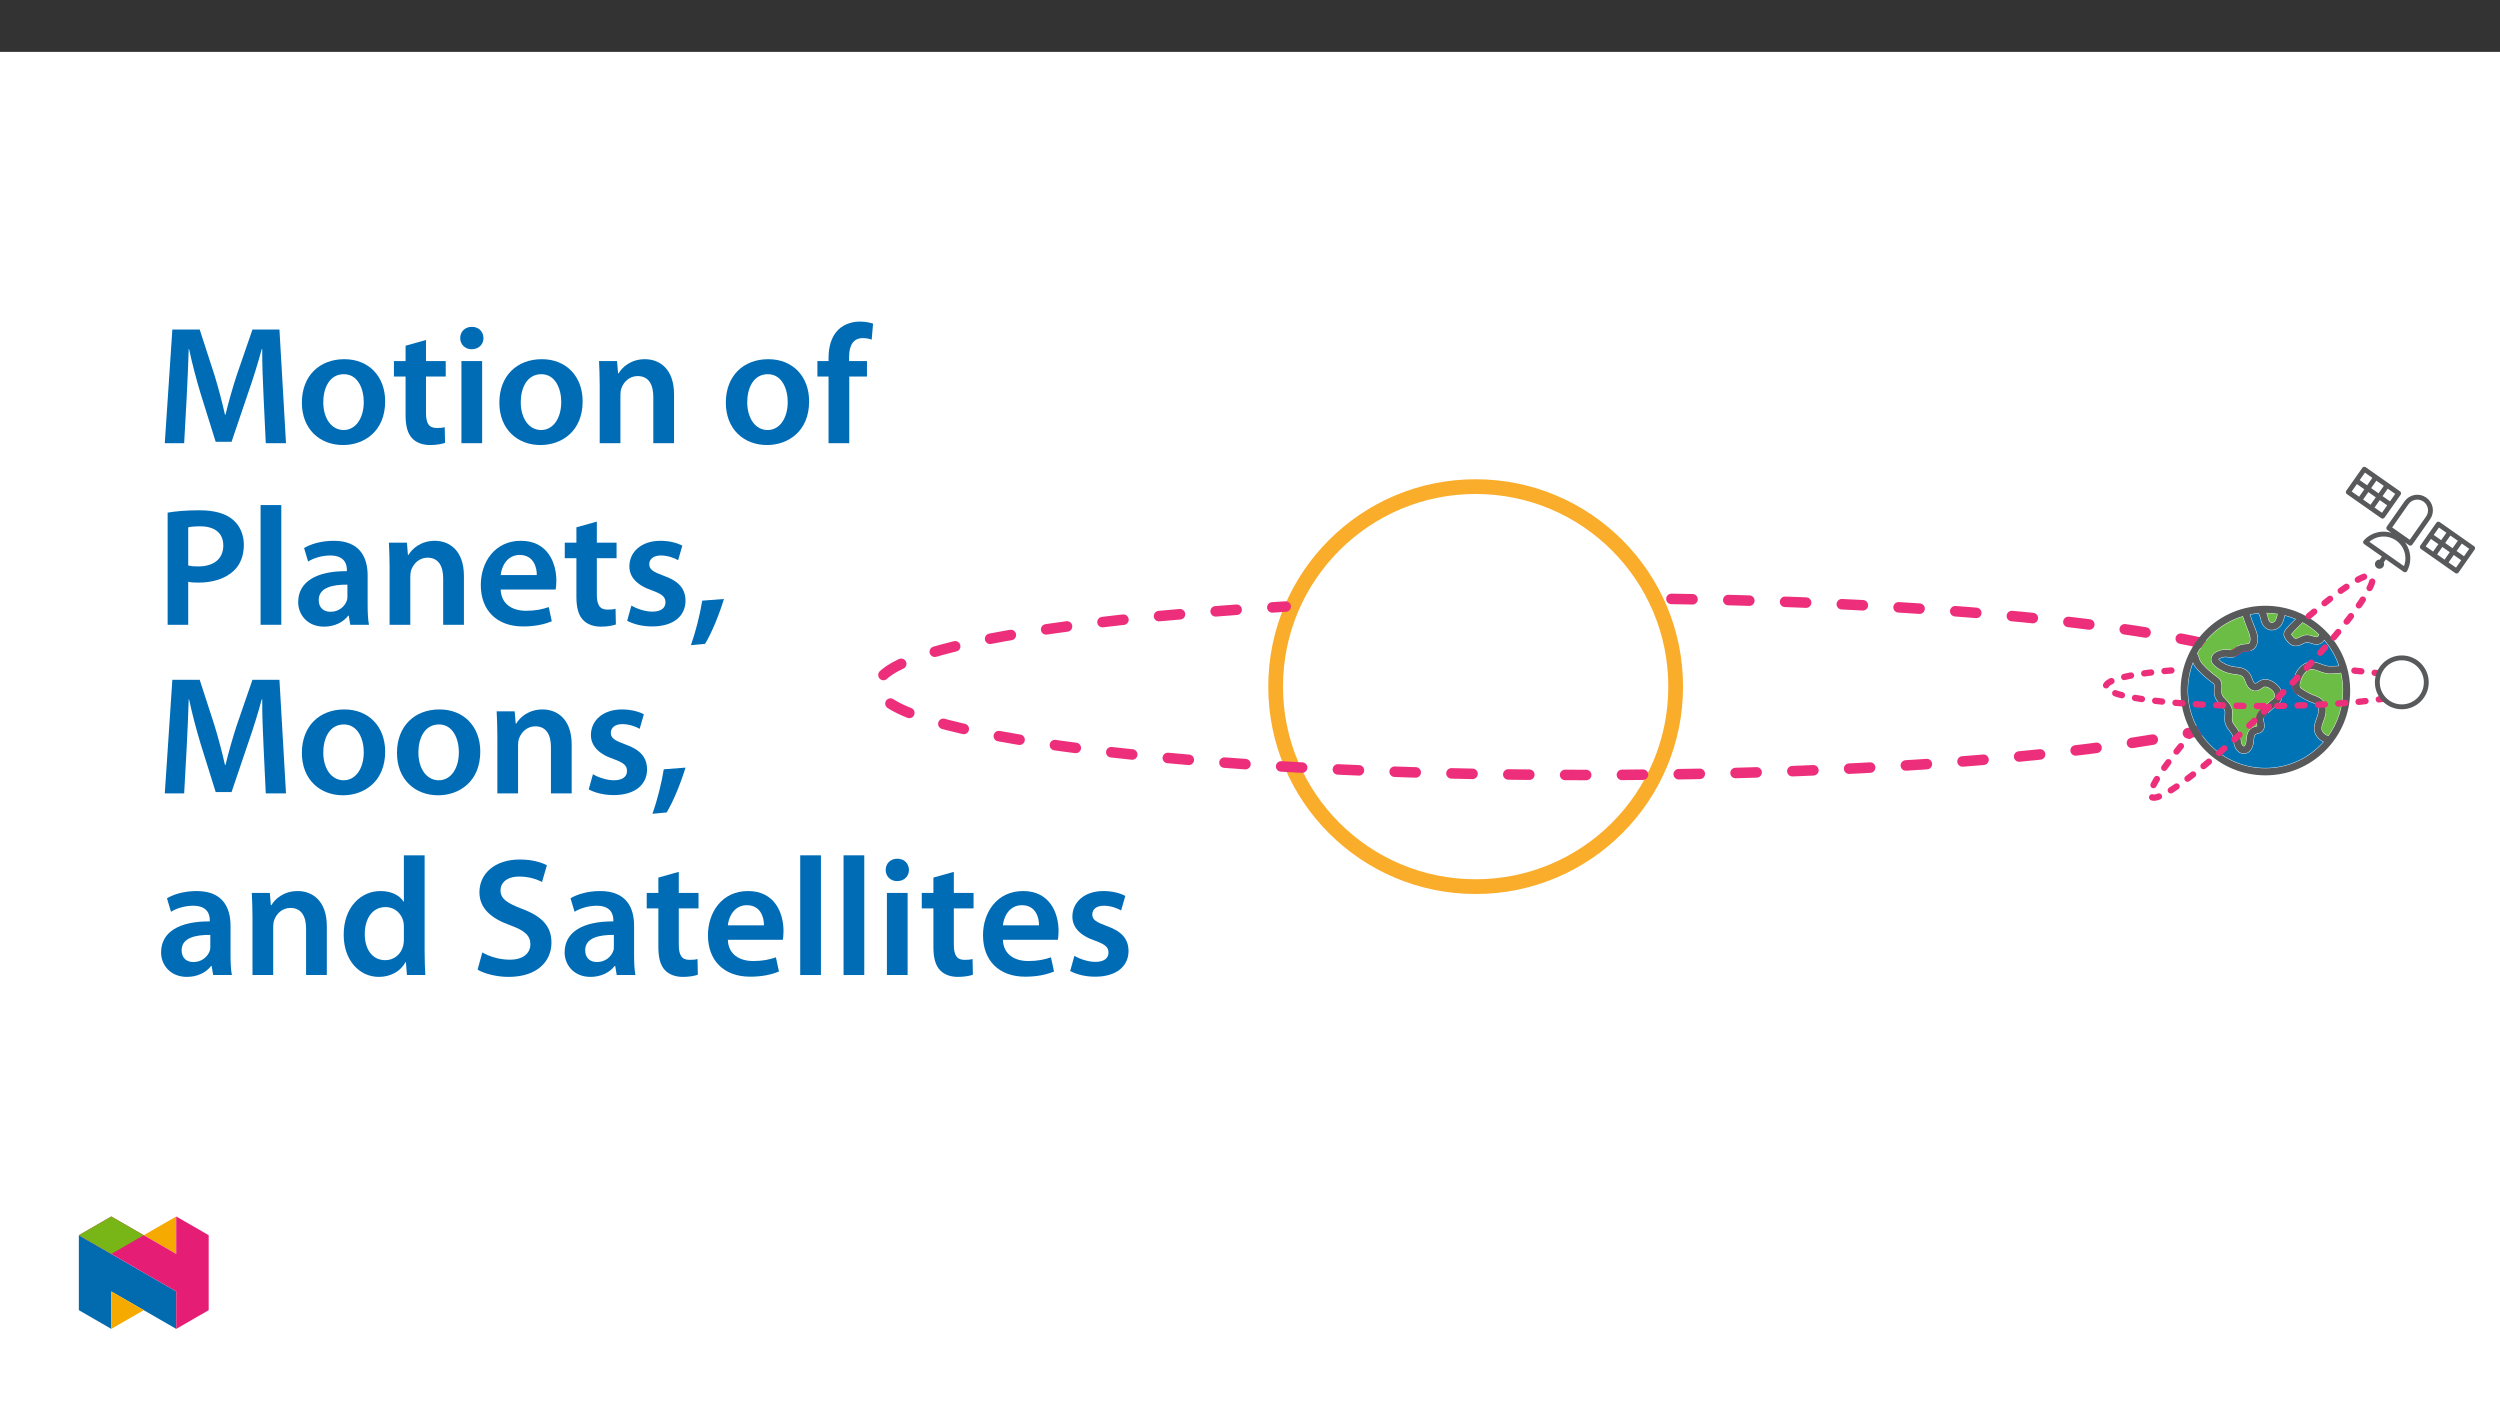 ﻿<?xml version="1.0" encoding="utf-8"?>
<svg xmlns="http://www.w3.org/2000/svg" xmlns:xlink="http://www.w3.org/1999/xlink" viewBox="0 0 960 540" version="1.1">
  <rect x="0" y="0" width="960" height="540" fill="#333333" stroke="none"/>
  <defs>
    <g>
      <symbol overflow="visible" id="glyph0-0">
        <path style="stroke:none;" d="M 0 0 L 32.375 0 L 32.375 -45.328 L 0 -45.328 Z M 16.188 -25.578 L 5.188 -42.094 L 27.188 -42.094 Z M 18.125 -22.656 L 29.141 -39.172 L 29.141 -6.156 Z M 5.188 -3.234 L 16.188 -19.75 L 27.188 -3.234 Z M 3.234 -39.172 L 14.25 -22.656 L 3.234 -6.156 Z M 3.234 -39.172 " />
      </symbol>
      <symbol overflow="visible" id="glyph0-1">
        <path style="stroke:none;" d="M 42.281 0 L 50.047 0 L 47.531 -43.641 L 37.172 -43.641 L 31.141 -26.156 C 29.469 -21.047 27.969 -15.672 26.812 -10.938 L 26.609 -10.938 C 25.516 -15.797 24.156 -20.984 22.594 -26.094 L 16.906 -43.641 L 6.406 -43.641 L 3.5 0 L 10.938 0 L 11.906 -17.547 C 12.234 -23.5 12.5 -30.438 12.688 -36.125 L 12.828 -36.125 C 13.984 -30.688 15.547 -24.734 17.219 -19.172 L 23.047 -0.516 L 29.141 -0.516 L 35.547 -19.422 C 37.484 -24.922 39.297 -30.828 40.734 -36.125 L 40.922 -36.125 C 40.859 -30.234 41.188 -23.438 41.438 -17.812 Z M 42.281 0 " />
      </symbol>
      <symbol overflow="visible" id="glyph0-2">
        <path style="stroke:none;" d="M 18.578 -32.25 C 9.062 -32.25 2.266 -25.906 2.266 -15.547 C 2.266 -5.375 9.188 0.719 18.062 0.719 C 26.094 0.719 34.25 -4.469 34.25 -16.062 C 34.25 -25.641 27.969 -32.25 18.578 -32.25 Z M 18.391 -26.484 C 23.828 -26.484 26.031 -20.781 26.031 -15.859 C 26.031 -9.453 22.859 -5.047 18.328 -5.047 C 13.531 -5.047 10.484 -9.641 10.484 -15.734 C 10.484 -20.984 12.75 -26.484 18.391 -26.484 Z M 18.391 -26.484 " />
      </symbol>
      <symbol overflow="visible" id="glyph0-3">
        <path style="stroke:none;" d="M 5.562 -37.422 L 5.562 -31.531 L 1.094 -31.531 L 1.094 -25.578 L 5.562 -25.578 L 5.562 -10.75 C 5.562 -6.609 6.344 -3.688 8.094 -1.875 C 9.578 -0.266 11.984 0.719 14.953 0.719 C 17.422 0.719 19.547 0.328 20.719 -0.125 L 20.594 -6.156 C 19.688 -5.891 18.906 -5.828 17.484 -5.828 C 14.438 -5.828 13.406 -7.766 13.406 -11.656 L 13.406 -25.578 L 20.984 -25.578 L 20.984 -31.531 L 13.406 -31.531 L 13.406 -39.625 Z M 5.562 -37.422 " />
      </symbol>
      <symbol overflow="visible" id="glyph0-4">
        <path style="stroke:none;" d="M 12.234 0 L 12.234 -31.531 L 4.281 -31.531 L 4.281 0 Z M 8.281 -44.672 C 5.641 -44.672 3.812 -42.797 3.812 -40.344 C 3.812 -38.016 5.562 -36.062 8.219 -36.062 C 11 -36.062 12.75 -38.016 12.75 -40.344 C 12.688 -42.797 11 -44.672 8.281 -44.672 Z M 8.281 -44.672 " />
      </symbol>
      <symbol overflow="visible" id="glyph0-5">
        <path style="stroke:none;" d="M 4.281 0 L 12.234 0 L 12.234 -18.578 C 12.234 -19.484 12.375 -20.469 12.625 -21.109 C 13.469 -23.5 15.672 -25.766 18.844 -25.766 C 23.188 -25.766 24.859 -22.344 24.859 -17.812 L 24.859 0 L 32.828 0 L 32.828 -18.719 C 32.828 -28.688 27.125 -32.25 21.625 -32.25 C 16.375 -32.25 12.953 -29.266 11.531 -26.812 L 11.328 -26.812 L 10.938 -31.531 L 4.016 -31.531 C 4.141 -28.812 4.281 -25.766 4.281 -22.141 Z M 4.281 0 " />
      </symbol>
      <symbol overflow="visible" id="glyph0-6">
        <path style="stroke:none;" d="M 13.141 0 L 13.141 -25.578 L 19.938 -25.578 L 19.938 -31.531 L 13.078 -31.531 L 13.078 -33.156 C 13.078 -37.031 14.375 -40.344 18.328 -40.344 C 19.812 -40.344 20.844 -40.078 21.75 -39.75 L 22.281 -45.906 C 21.047 -46.297 19.359 -46.688 17.219 -46.688 C 14.438 -46.688 11.328 -45.844 9 -43.641 C 6.281 -41.047 5.188 -36.969 5.188 -32.891 L 5.188 -31.531 L 0.906 -31.531 L 0.906 -25.578 L 5.188 -25.578 L 5.188 0 Z M 13.141 0 " />
      </symbol>
      <symbol overflow="visible" id="glyph0-7">
        <path style="stroke:none;" d="M 4.594 0 L 12.5 0 L 12.5 -16.516 C 13.594 -16.25 14.891 -16.188 16.375 -16.188 C 22.016 -16.188 26.938 -17.734 30.172 -20.922 C 32.562 -23.25 33.859 -26.609 33.859 -30.75 C 33.859 -34.828 32.188 -38.266 29.594 -40.406 C 26.812 -42.734 22.594 -43.969 16.766 -43.969 C 11.453 -43.969 7.516 -43.578 4.594 -43.062 Z M 12.5 -37.422 C 13.344 -37.625 14.891 -37.812 17.094 -37.812 C 22.594 -37.812 25.969 -35.281 25.969 -30.438 C 25.969 -25.375 22.344 -22.406 16.375 -22.406 C 14.766 -22.406 13.531 -22.469 12.5 -22.797 Z M 12.5 -37.422 " />
      </symbol>
      <symbol overflow="visible" id="glyph0-8">
        <path style="stroke:none;" d="M 4.281 0 L 12.234 0 L 12.234 -45.969 L 4.281 -45.969 Z M 4.281 0 " />
      </symbol>
      <symbol overflow="visible" id="glyph0-9">
        <path style="stroke:none;" d="M 28.75 -18.906 C 28.75 -25.828 25.828 -32.25 15.734 -32.25 C 10.75 -32.25 6.672 -30.891 4.344 -29.469 L 5.891 -24.281 C 8.031 -25.641 11.266 -26.609 14.375 -26.609 C 19.938 -26.609 20.781 -23.188 20.781 -21.109 L 20.781 -20.594 C 9.125 -20.656 2.078 -16.578 2.078 -8.672 C 2.078 -3.891 5.641 0.719 11.984 0.719 C 16.125 0.719 19.422 -1.031 21.297 -3.5 L 21.5 -3.5 L 22.078 0 L 29.266 0 C 28.875 -1.938 28.75 -4.734 28.75 -7.578 Z M 20.984 -11.078 C 20.984 -10.484 20.984 -9.906 20.781 -9.328 C 20 -7.062 17.734 -4.984 14.5 -4.984 C 11.984 -4.984 9.969 -6.406 9.969 -9.516 C 9.969 -14.312 15.344 -15.469 20.984 -15.406 Z M 20.984 -11.078 " />
      </symbol>
      <symbol overflow="visible" id="glyph0-10">
        <path style="stroke:none;" d="M 31.016 -13.531 C 31.141 -14.25 31.281 -15.406 31.281 -16.906 C 31.281 -23.828 27.906 -32.25 17.672 -32.25 C 7.578 -32.25 2.266 -24.016 2.266 -15.281 C 2.266 -5.641 8.281 0.641 18.516 0.641 C 23.047 0.641 26.812 -0.188 29.531 -1.359 L 28.359 -6.797 C 25.906 -5.953 23.312 -5.375 19.625 -5.375 C 14.5 -5.375 10.094 -7.828 9.906 -13.531 Z M 9.906 -19.094 C 10.234 -22.344 12.297 -26.812 17.219 -26.812 C 22.531 -26.812 23.828 -22.016 23.766 -19.094 Z M 9.906 -19.094 " />
      </symbol>
      <symbol overflow="visible" id="glyph0-11">
        <path style="stroke:none;" d="M 2.328 -1.547 C 4.656 -0.266 8.094 0.641 11.906 0.641 C 20.266 0.641 24.734 -3.5 24.734 -9.266 C 24.672 -13.922 22.078 -16.828 16.312 -18.844 C 12.297 -20.328 10.812 -21.234 10.812 -23.25 C 10.812 -25.188 12.375 -26.609 15.219 -26.609 C 18 -26.609 20.594 -25.578 21.891 -24.797 L 23.5 -30.375 C 21.625 -31.406 18.578 -32.25 15.094 -32.25 C 7.766 -32.25 3.172 -27.969 3.172 -22.406 C 3.172 -18.641 5.703 -15.281 11.844 -13.203 C 15.734 -11.781 17.031 -10.75 17.031 -8.609 C 17.031 -6.547 15.469 -5.047 11.984 -5.047 C 9.125 -5.047 5.703 -6.281 3.953 -7.375 Z M 2.328 -1.547 " />
      </symbol>
      <symbol overflow="visible" id="glyph0-12">
        <path style="stroke:none;" d="M 5.953 7.312 C 8.484 3.172 11.328 -3.812 13.203 -9.906 L 4.859 -9.266 C 4.016 -3.891 2.266 2.906 0.516 7.828 Z M 5.953 7.312 " />
      </symbol>
      <symbol overflow="visible" id="glyph0-13">
        <path style="stroke:none;" d="M 25.375 -45.969 L 25.375 -28.172 L 25.25 -28.172 C 23.828 -30.5 20.719 -32.25 16.375 -32.25 C 8.812 -32.25 2.203 -25.969 2.266 -15.406 C 2.266 -5.703 8.219 0.719 15.797 0.719 C 20.328 0.719 24.156 -1.484 26.031 -4.984 L 26.156 -4.984 L 26.547 0 L 33.609 0 C 33.469 -2.141 33.344 -5.641 33.344 -8.875 L 33.344 -45.969 Z M 25.375 -13.656 C 25.375 -12.828 25.312 -12.047 25.125 -11.328 C 24.344 -7.906 21.5 -5.703 18.266 -5.703 C 13.203 -5.703 10.359 -9.906 10.359 -15.734 C 10.359 -21.562 13.203 -26.094 18.328 -26.094 C 21.953 -26.094 24.469 -23.562 25.188 -20.531 C 25.312 -19.875 25.375 -19.031 25.375 -18.391 Z M 25.375 -13.656 " />
      </symbol>
      <symbol overflow="visible" id="glyph0-14">
        <path style="stroke:none;" d="M 2.656 -2.078 C 5.047 -0.578 9.844 0.719 14.5 0.719 C 25.703 0.719 31.016 -5.375 31.016 -12.438 C 31.016 -18.719 27.391 -22.531 19.812 -25.375 C 13.984 -27.641 11.453 -29.203 11.453 -32.562 C 11.453 -35.156 13.594 -37.812 18.641 -37.812 C 22.734 -37.812 25.766 -36.578 27.391 -35.734 L 29.266 -42.156 C 27 -43.312 23.562 -44.359 18.844 -44.359 C 9.328 -44.359 3.359 -38.984 3.359 -31.797 C 3.359 -25.516 7.969 -21.688 15.219 -19.094 C 20.719 -17.094 22.922 -15.156 22.922 -11.844 C 22.922 -8.281 20.078 -5.891 15.016 -5.891 C 10.938 -5.891 7 -7.188 4.469 -8.672 Z M 2.656 -2.078 " />
      </symbol>
    </g>
    <clipPath id="clip1">
      <path d="M 487 184 L 647 184 L 647 343.301 L 487 343.301 Z M 487 184 " />
    </clipPath>
    <clipPath id="clip2">
      <path d="M 334.898 227 L 884 227 L 884 300 L 334.898 300 Z M 334.898 227 " />
    </clipPath>
    <clipPath id="clip3">
      <path d="M 900 179.254 L 950.43 179.254 L 950.43 221 L 900 221 Z M 900 179.254 " />
    </clipPath>
    <clipPath id="clip4">
      <path d="M 30.277 474 L 68 474 L 68 510.301 L 30.277 510.301 Z M 30.277 474 " />
    </clipPath>
    <clipPath id="clip5">
      <path d="M 42 495 L 56 495 L 56 510.301 L 42 510.301 Z M 42 495 " />
    </clipPath>
    <clipPath id="clip6">
      <path d="M 55 467.125 L 68 467.125 L 68 482 L 55 482 Z M 55 467.125 " />
    </clipPath>
    <clipPath id="clip7">
      <path d="M 30.277 467.125 L 80.133 467.125 L 80.133 510.301 L 30.277 510.301 Z M 30.277 467.125 " />
    </clipPath>
    <clipPath id="clip8">
      <path d="M 30.277 467.125 L 56 467.125 L 56 482 L 30.277 482 Z M 30.277 467.125 " />
    </clipPath>
  </defs>
  <g id="surface1">
    <path style=" stroke:none;fill-rule:nonzero;fill:rgb(100%,100%,100%);fill-opacity:1;" d="M 0 559.926 L 960 559.926 L 960 19.926 L 0 19.926 Z M 0 559.926 " />
    <g clip-path="url(#clip1)" clip-rule="nonzero">
      <path style="fill:none;stroke-width:6.655;stroke-linecap:round;stroke-linejoin:round;stroke:rgb(98%,67.499%,16.899%);stroke-opacity:1;stroke-miterlimit:10;" d="M -0.002 0.001 C 49.906 0.001 90.361 -40.454 90.361 -90.358 C 90.361 -140.261 49.906 -180.716 -0.002 -180.716 C -49.905 -180.716 -90.36 -140.261 -90.36 -90.358 C -90.36 -40.454 -49.905 0.001 -0.002 0.001 Z M -0.002 0.001 " transform="matrix(0.85,0,0,-0.85,566.65,186.86)" />
    </g>
    <g clip-path="url(#clip2)" clip-rule="nonzero">
      <path style="fill:none;stroke-width:4.754;stroke-linecap:round;stroke-linejoin:round;stroke:rgb(92.899%,17.999%,47.8%);stroke-opacity:1;stroke-dasharray:9.508,16.163;stroke-miterlimit:10;" d="M 0.001 -0.002 C 158.508 -2.382 281.348 -19.216 281.348 -39.63 C 281.348 -61.679 138.062 -79.552 -38.689 -79.552 C -215.444 -79.552 -358.73 -61.679 -358.73 -39.63 C -358.73 -23.628 -283.248 -9.827 -174.277 -3.458 " transform="matrix(0.85,0,0,-0.85,641.839,229.979)" />
    </g>
    <path style=" stroke:none;fill-rule:nonzero;fill:rgb(34.499%,34.9%,35.699%);fill-opacity:1;" d="M 894.152 282.594 C 893.766 282.523 893.398 282.391 893.062 282.195 C 892.727 282 892.418 281.746 892.145 281.434 C 891.586 280.797 891.395 280.195 891.438 279.492 C 891.477 278.785 891.754 277.98 892.133 276.945 C 892.328 276.422 892.52 275.891 892.684 275.344 C 892.844 274.793 892.977 274.223 893.035 273.625 C 893.133 272.707 893.105 271.895 892.961 271.18 C 892.816 270.465 892.547 269.844 892.156 269.309 C 891.695 268.676 891.117 268.234 890.5 267.891 C 889.887 267.547 889.23 267.309 888.617 267.082 C 888.492 267.035 888.367 266.988 888.25 266.941 C 888.129 266.898 888.012 266.852 887.895 266.805 C 887.371 266.594 886.863 266.34 886.352 266.062 C 885.844 265.781 885.336 265.477 884.812 265.164 C 884.504 264.98 884.191 264.793 883.914 264.59 C 883.633 264.391 883.387 264.176 883.215 263.934 C 882.996 263.637 883.023 262.934 883.227 262.086 C 883.426 261.238 883.805 260.242 884.301 259.363 C 884.672 258.703 885.23 258.023 885.914 257.547 C 886.598 257.07 887.406 256.805 888.281 256.977 C 888.695 257.059 889.082 257.168 889.465 257.293 C 889.848 257.414 890.223 257.555 890.609 257.699 C 891.32 257.961 892.043 258.227 892.836 258.41 C 893.629 258.594 894.488 258.691 895.484 258.613 C 895.691 258.598 895.895 258.59 896.098 258.582 C 896.301 258.578 896.5 258.574 896.695 258.574 C 897.047 258.566 897.426 258.562 897.812 258.527 C 898.199 258.496 898.59 258.43 898.965 258.309 C 899.227 259.422 899.422 260.551 899.555 261.695 C 899.688 262.844 899.754 264.004 899.754 265.172 C 899.754 268.344 899.262 271.438 898.316 274.367 C 897.371 277.301 895.969 280.07 894.152 282.594 M 891.012 286.277 C 888.195 289.098 884.91 291.281 881.336 292.762 C 877.762 294.242 873.895 295.02 869.906 295.02 C 865.922 295.02 862.055 294.242 858.48 292.762 C 854.906 291.281 851.621 289.098 848.801 286.277 C 845.984 283.461 843.801 280.176 842.32 276.602 C 840.836 273.027 840.062 269.16 840.062 265.172 C 840.062 263.289 840.234 261.43 840.574 259.617 C 840.914 257.801 841.422 256.031 842.086 254.328 C 842.344 254.961 842.688 255.531 843.078 256.062 C 843.473 256.594 843.91 257.086 844.348 257.547 C 845.137 258.375 845.965 259.168 846.832 259.922 C 847.695 260.676 848.598 261.387 849.531 262.055 C 849.66 262.148 849.828 262.27 849.969 262.383 C 850.105 262.496 850.219 262.609 850.246 262.688 C 850.328 262.922 850.359 263.188 850.363 263.477 C 850.371 263.77 850.352 264.082 850.328 264.422 C 850.297 264.957 850.258 265.562 850.32 266.207 C 850.383 266.852 850.547 267.535 850.914 268.234 C 851.164 268.707 851.461 269.125 851.777 269.516 C 852.098 269.902 852.441 270.262 852.773 270.613 C 853.145 271 853.484 271.359 853.766 271.719 C 854.039 272.082 854.254 272.441 854.359 272.832 C 854.438 273.109 854.461 273.414 854.461 273.742 C 854.457 274.07 854.43 274.418 854.402 274.777 C 854.367 275.191 854.332 275.633 854.336 276.09 C 854.336 276.547 854.375 277.02 854.488 277.496 C 854.641 278.137 854.906 278.711 855.219 279.23 C 855.531 279.754 855.891 280.227 856.23 280.668 C 856.477 280.992 856.719 281.309 856.926 281.625 C 857.133 281.938 857.309 282.25 857.422 282.57 C 857.512 282.816 857.57 283.086 857.617 283.371 C 857.664 283.656 857.695 283.957 857.73 284.27 C 857.762 284.555 857.793 284.844 857.836 285.141 C 857.879 285.434 857.934 285.734 858.012 286.043 C 858.227 286.883 858.676 287.707 859.301 288.324 C 859.922 288.938 860.719 289.34 861.633 289.34 C 861.68 289.34 861.727 289.34 861.773 289.34 C 861.82 289.336 861.867 289.332 861.918 289.328 C 862.863 289.242 863.664 288.754 864.254 287.949 C 864.844 287.145 865.223 286.023 865.328 284.672 C 865.371 284.152 865.418 283.535 865.539 283.008 C 865.656 282.48 865.844 282.039 866.168 281.875 C 866.238 281.844 866.328 281.812 866.434 281.781 C 866.535 281.75 866.652 281.723 866.773 281.691 C 867.051 281.625 867.379 281.547 867.711 281.406 C 868.047 281.266 868.387 281.062 868.688 280.754 C 869.238 280.191 869.438 279.551 869.473 278.926 C 869.504 278.297 869.371 277.684 869.262 277.164 C 869.219 276.961 869.176 276.762 869.145 276.578 C 869.113 276.395 869.094 276.227 869.098 276.082 C 869.109 275.676 869.336 275.266 869.668 274.867 C 870 274.465 870.434 274.078 870.852 273.719 L 872.844 272.02 L 874.832 270.32 C 875.48 269.773 875.926 269.016 876.137 268.18 C 876.344 267.34 876.32 266.418 876.027 265.531 C 875.812 264.879 875.461 264.254 874.984 263.676 C 874.512 263.098 873.918 262.562 873.211 262.094 C 872.352 261.52 871.48 261.16 870.645 261.02 C 869.805 260.879 869 260.957 868.262 261.266 C 868.016 261.367 867.789 261.492 867.578 261.621 C 867.367 261.754 867.176 261.891 866.996 262.016 C 866.828 262.137 866.656 262.258 866.5 262.348 C 866.344 262.441 866.207 262.504 866.098 262.512 C 865.992 262.52 865.844 262.449 865.688 262.32 C 865.531 262.188 865.367 261.992 865.234 261.746 C 865.148 261.59 865.07 261.418 864.996 261.238 C 864.922 261.059 864.852 260.871 864.777 260.676 C 864.688 260.438 864.598 260.199 864.496 259.957 C 864.395 259.715 864.277 259.469 864.141 259.223 C 863.438 257.953 862.535 257.254 861.566 256.836 C 860.598 256.422 859.562 256.297 858.59 256.176 C 858.43 256.156 858.266 256.137 858.105 256.117 C 857.941 256.094 857.777 256.074 857.617 256.047 C 856.598 255.891 855.59 255.578 854.656 255.137 C 853.723 254.695 852.859 254.129 852.137 253.465 C 852.047 253.383 851.984 253.32 851.945 253.277 C 851.906 253.234 851.883 253.207 851.875 253.188 C 851.875 253.188 851.875 253.184 851.871 253.18 C 851.871 253.176 851.871 253.176 851.871 253.172 C 851.961 252.965 852.414 252.711 852.953 252.516 C 853.492 252.32 854.125 252.18 854.57 252.195 C 854.699 252.199 854.832 252.207 854.969 252.223 C 855.105 252.234 855.246 252.25 855.391 252.266 C 855.766 252.309 856.168 252.355 856.586 252.359 C 857.008 252.363 857.445 252.324 857.895 252.199 C 858.348 252.07 858.742 251.875 859.105 251.652 C 859.461 251.426 859.785 251.176 860.086 250.941 C 860.18 250.867 860.27 250.797 860.359 250.727 C 860.449 250.66 860.539 250.594 860.625 250.531 C 860.863 250.363 861.145 250.27 861.461 250.203 C 861.777 250.141 862.129 250.113 862.504 250.082 C 863.246 250.02 864.242 249.938 865.098 249.406 C 865.953 248.875 866.672 247.902 866.859 246.051 C 866.957 245.07 866.82 244.125 866.582 243.238 C 866.348 242.352 866.012 241.523 865.707 240.785 C 865.395 240.02 865.078 239.23 864.773 238.418 C 864.469 237.609 864.176 236.777 863.914 235.926 C 864.477 235.812 865.047 235.715 865.621 235.633 C 866.195 235.551 866.77 235.484 867.352 235.438 C 867.383 235.512 867.418 235.586 867.449 235.656 C 867.48 235.73 867.512 235.805 867.547 235.875 C 867.68 236.168 867.809 236.457 867.914 236.738 C 868.023 237.016 868.109 237.293 868.152 237.566 C 868.316 238.539 868.633 239.379 869.082 240.055 C 869.531 240.73 870.109 241.242 870.801 241.555 C 871.047 241.668 871.301 241.75 871.566 241.809 C 871.828 241.863 872.094 241.887 872.363 241.887 C 872.988 241.887 873.625 241.742 874.207 241.461 C 874.793 241.18 875.328 240.766 875.758 240.234 C 876.105 239.809 876.426 239.18 876.695 238.473 C 876.961 237.766 877.172 236.98 877.293 236.242 C 878.035 236.43 878.766 236.648 879.488 236.891 C 880.207 237.133 880.918 237.406 881.621 237.703 C 881.43 237.898 881.238 238.09 881.039 238.289 C 880.84 238.484 880.637 238.684 880.438 238.879 C 879.965 239.344 879.48 239.816 879.035 240.281 C 878.59 240.742 878.184 241.195 877.855 241.617 C 877.727 241.785 877.562 241.996 877.418 242.254 C 877.273 242.508 877.148 242.809 877.094 243.16 C 877 243.758 877.137 244.289 877.344 244.734 C 877.551 245.18 877.824 245.531 878.004 245.758 C 878.277 246.113 878.625 246.562 879.074 246.961 C 879.52 247.359 880.062 247.711 880.734 247.879 C 880.879 247.914 881.023 247.941 881.164 247.957 C 881.305 247.977 881.441 247.984 881.578 247.984 C 882.094 247.984 882.578 247.871 883.027 247.715 C 883.48 247.555 883.895 247.352 884.277 247.164 C 884.555 247.023 884.824 246.895 885.082 246.789 C 885.336 246.688 885.578 246.613 885.801 246.594 C 886.016 246.578 886.254 246.609 886.512 246.672 C 886.766 246.734 887.043 246.824 887.34 246.922 C 887.652 247.023 887.988 247.133 888.344 247.223 C 888.699 247.309 889.074 247.375 889.473 247.391 C 890.105 247.414 890.691 247.273 891.207 246.988 C 891.723 246.703 892.172 246.27 892.539 245.707 C 893.812 247.188 894.93 248.773 895.879 250.441 C 896.828 252.113 897.613 253.867 898.223 255.684 C 898.121 255.754 897.969 255.797 897.723 255.82 C 897.477 255.844 897.137 255.852 896.66 255.859 C 896.453 255.863 896.23 255.863 896 255.871 C 895.77 255.879 895.527 255.891 895.277 255.91 C 894.578 255.961 893.961 255.891 893.359 255.746 C 892.758 255.602 892.18 255.387 891.555 255.152 C 891.133 255 890.707 254.84 890.258 254.695 C 889.805 254.551 889.332 254.418 888.812 254.316 C 887.508 254.055 886.18 254.289 884.98 254.938 C 883.785 255.586 882.719 256.645 881.938 258.031 C 881.797 258.285 881.113 259.535 880.691 261.035 C 880.273 262.535 880.113 264.281 881.016 265.527 C 881.355 265.992 881.762 266.367 882.184 266.684 C 882.602 267.004 883.031 267.262 883.418 267.492 C 883.961 267.816 884.516 268.148 885.09 268.465 C 885.664 268.777 886.258 269.07 886.883 269.324 C 887.016 269.375 887.148 269.43 887.281 269.48 C 887.418 269.531 887.547 269.578 887.68 269.625 C 888.152 269.801 888.617 269.973 889.012 270.176 C 889.41 270.375 889.746 270.609 889.965 270.91 C 890.148 271.16 890.273 271.488 890.332 271.891 C 890.395 272.293 890.395 272.777 890.336 273.344 C 890.293 273.777 890.191 274.211 890.059 274.652 C 889.922 275.098 889.758 275.547 889.59 276.012 C 889.207 277.051 888.777 278.219 888.723 279.441 C 888.668 280.668 888.988 281.949 890.102 283.223 C 890.418 283.582 890.77 283.902 891.141 284.176 C 891.516 284.453 891.918 284.68 892.34 284.863 C 892.125 285.102 891.91 285.344 891.688 285.578 C 891.469 285.816 891.242 286.047 891.012 286.277 M 848.801 244.066 C 850.57 242.297 852.523 240.777 854.621 239.527 C 856.715 238.273 858.945 237.285 861.277 236.586 C 861.559 237.512 861.871 238.41 862.199 239.277 C 862.523 240.148 862.863 240.992 863.195 241.812 C 863.453 242.438 863.727 243.109 863.918 243.781 C 864.113 244.457 864.223 245.133 864.16 245.777 C 864.133 246.023 864.09 246.305 864.012 246.551 C 863.938 246.793 863.828 247.004 863.672 247.105 C 863.535 247.195 863.332 247.25 863.09 247.289 C 862.848 247.328 862.566 247.352 862.277 247.375 C 861.801 247.418 861.27 247.461 860.719 247.59 C 860.168 247.719 859.605 247.934 859.066 248.312 C 858.949 248.391 858.84 248.473 858.73 248.559 C 858.625 248.637 858.52 248.723 858.414 248.801 C 858.191 248.977 857.977 249.145 857.77 249.281 C 857.559 249.422 857.355 249.531 857.16 249.586 C 856.969 249.641 856.746 249.652 856.5 249.645 C 856.258 249.633 855.988 249.605 855.699 249.57 C 855.531 249.551 855.363 249.531 855.191 249.516 C 855.02 249.5 854.844 249.488 854.664 249.484 C 854.086 249.461 853.141 249.59 852.199 249.91 C 851.254 250.227 850.316 250.738 849.742 251.484 C 849.461 251.855 849.277 252.262 849.199 252.688 C 849.121 253.113 849.148 253.555 849.285 253.996 C 849.383 254.324 849.543 254.602 849.723 254.84 C 849.902 255.082 850.109 255.285 850.305 255.465 C 851.219 256.305 852.305 257.023 853.484 257.578 C 854.66 258.137 855.926 258.531 857.199 258.73 C 857.383 258.758 857.562 258.781 857.738 258.805 C 857.918 258.828 858.09 258.848 858.262 258.871 C 859.195 258.984 859.898 259.086 860.453 259.312 C 861.008 259.543 861.418 259.902 861.77 260.543 C 861.859 260.699 861.938 260.875 862.016 261.059 C 862.09 261.242 862.164 261.434 862.238 261.633 C 862.324 261.863 862.414 262.094 862.512 262.332 C 862.613 262.566 862.723 262.805 862.852 263.043 C 863.238 263.754 863.758 264.316 864.348 264.691 C 864.934 265.066 865.594 265.258 866.254 265.219 C 866.75 265.191 867.18 265.047 867.559 264.859 C 867.938 264.672 868.27 264.441 868.562 264.234 C 868.695 264.137 868.828 264.043 868.953 263.965 C 869.078 263.883 869.199 263.816 869.309 263.77 C 869.602 263.645 869.973 263.641 870.383 263.738 C 870.797 263.84 871.25 264.047 871.707 264.352 C 872.02 264.562 872.383 264.84 872.699 265.18 C 873.02 265.52 873.297 265.922 873.449 266.383 C 873.562 266.73 873.582 267.102 873.516 267.438 C 873.449 267.77 873.297 268.066 873.078 268.254 L 871.082 269.953 L 869.09 271.656 C 868.449 272.207 867.781 272.812 867.273 273.523 C 866.766 274.234 866.41 275.051 866.387 276.02 C 866.379 276.324 866.406 276.621 866.449 276.91 C 866.492 277.195 866.551 277.473 866.609 277.73 C 866.648 277.914 866.699 278.156 866.73 278.371 C 866.766 278.59 866.781 278.781 866.746 278.859 C 866.711 278.891 866.605 278.93 866.484 278.965 C 866.367 279 866.23 279.031 866.129 279.059 C 865.949 279.102 865.754 279.148 865.559 279.211 C 865.359 279.273 865.152 279.352 864.945 279.457 C 863.941 279.961 863.391 280.816 863.078 281.742 C 862.766 282.668 862.688 283.668 862.625 284.461 C 862.578 285.039 862.449 285.57 862.277 285.961 C 862.105 286.355 861.891 286.605 861.672 286.625 C 861.492 286.645 861.281 286.5 861.09 286.266 C 860.898 286.031 860.727 285.707 860.641 285.367 C 860.586 285.156 860.547 284.934 860.516 284.699 C 860.48 284.469 860.453 284.227 860.43 283.977 C 860.391 283.617 860.348 283.238 860.281 282.844 C 860.215 282.449 860.121 282.047 859.977 281.648 C 859.789 281.133 859.535 280.664 859.254 280.23 C 858.977 279.797 858.672 279.398 858.387 279.023 C 858.109 278.656 857.836 278.297 857.613 277.941 C 857.387 277.586 857.215 277.234 857.129 276.871 C 857.062 276.602 857.047 276.305 857.051 275.988 C 857.051 275.672 857.078 275.336 857.105 274.992 C 857.141 274.555 857.18 274.086 857.172 273.602 C 857.164 273.117 857.117 272.617 856.977 272.113 C 856.781 271.395 856.438 270.777 856.035 270.227 C 855.633 269.676 855.172 269.195 854.738 268.742 C 854.457 268.445 854.18 268.156 853.934 267.863 C 853.691 267.574 853.477 267.281 853.316 266.977 C 853.125 266.609 853.043 266.234 853.012 265.84 C 852.984 265.445 853.012 265.035 853.039 264.59 C 853.062 264.168 853.09 263.719 853.07 263.254 C 853.051 262.785 852.98 262.301 852.812 261.809 C 852.645 261.32 852.363 260.934 852.051 260.617 C 851.738 260.301 851.395 260.055 851.102 259.844 C 850.242 259.227 849.41 258.57 848.609 257.875 C 847.809 257.18 847.043 256.445 846.316 255.68 C 845.926 255.27 845.543 254.84 845.219 254.391 C 844.895 253.941 844.629 253.469 844.48 252.973 C 844.445 252.844 844.41 252.73 844.383 252.629 C 844.355 252.527 844.332 252.441 844.309 252.367 C 844.215 252.023 844.145 251.793 844.043 251.594 C 843.945 251.391 843.816 251.223 843.621 251.008 C 844.305 249.746 845.078 248.531 845.941 247.371 C 846.809 246.215 847.762 245.109 848.801 244.066 M 874.641 235.699 C 874.559 236.203 874.41 236.789 874.23 237.309 C 874.055 237.828 873.844 238.285 873.648 238.531 C 873.43 238.801 873.125 238.996 872.812 239.098 C 872.504 239.199 872.18 239.203 871.926 239.086 C 871.664 238.969 871.434 238.727 871.246 238.387 C 871.059 238.047 870.914 237.613 870.828 237.117 C 870.773 236.789 870.691 236.477 870.594 236.18 C 870.496 235.883 870.387 235.602 870.27 235.328 C 871.008 235.34 871.742 235.375 872.469 235.434 C 873.199 235.496 873.922 235.586 874.641 235.699 M 884.18 238.945 C 885.328 239.574 886.438 240.277 887.504 241.059 C 888.57 241.84 889.59 242.695 890.555 243.621 C 890.465 243.875 890.344 244.137 890.184 244.34 C 890.027 244.539 889.832 244.676 889.594 244.676 L 889.57 244.676 C 889.363 244.672 889.145 244.629 888.914 244.566 C 888.68 244.504 888.434 244.426 888.184 244.344 C 887.805 244.219 887.398 244.086 886.965 243.992 C 886.531 243.902 886.074 243.848 885.582 243.891 C 885.102 243.93 884.656 244.047 884.242 244.203 C 883.828 244.359 883.438 244.551 883.078 244.727 C 882.738 244.895 882.422 245.051 882.137 245.152 C 881.852 245.254 881.602 245.301 881.391 245.246 C 881.191 245.195 880.984 245.047 880.777 244.84 C 880.57 244.633 880.359 244.367 880.145 244.094 C 880.047 243.969 879.969 243.863 879.91 243.777 C 879.855 243.691 879.812 243.621 879.789 243.57 C 879.816 243.527 879.855 243.473 879.895 243.418 C 879.934 243.363 879.973 243.312 880 243.277 C 880.273 242.926 880.637 242.527 881.039 242.109 C 881.445 241.691 881.895 241.25 882.336 240.816 C 882.656 240.504 882.977 240.191 883.289 239.875 C 883.602 239.562 883.902 239.25 884.18 238.945 M 901.094 255.766 C 901.098 255.746 901.105 255.727 901.109 255.707 C 901.113 255.684 901.117 255.664 901.121 255.645 L 901.086 255.637 L 901.055 255.629 C 900.285 253.113 899.211 250.699 897.852 248.438 C 896.492 246.176 894.848 244.062 892.934 242.148 C 889.855 239.074 886.273 236.691 882.375 235.074 C 878.477 233.461 874.258 232.613 869.906 232.613 C 865.559 232.613 861.34 233.461 857.441 235.074 C 853.543 236.691 849.961 239.074 846.887 242.148 C 843.809 245.227 841.426 248.805 839.809 252.707 C 838.195 256.605 837.348 260.824 837.348 265.172 C 837.348 269.52 838.195 273.738 839.809 277.641 C 841.426 281.539 843.809 285.121 846.887 288.195 C 849.961 291.273 853.543 293.656 857.441 295.27 C 861.34 296.887 865.559 297.734 869.906 297.734 C 874.258 297.734 878.477 296.887 882.375 295.27 C 886.273 293.656 889.855 291.273 892.934 288.195 C 896.008 285.121 898.391 281.539 900.008 277.641 C 901.621 273.738 902.469 269.52 902.469 265.172 C 902.469 263.555 902.352 261.957 902.121 260.387 C 901.891 258.816 901.547 257.27 901.094 255.766 " />
    <path style=" stroke:none;fill-rule:nonzero;fill:rgb(42.4%,74.1%,27.1%);fill-opacity:1;" d="M 843.789 250.988 C 843.965 251.188 844.078 251.352 844.168 251.531 C 844.273 251.75 844.352 251.996 844.445 252.328 C 844.465 252.406 844.488 252.492 844.516 252.594 C 844.543 252.691 844.578 252.805 844.617 252.934 C 844.746 253.371 844.98 253.824 845.332 254.309 C 845.676 254.789 846.094 255.242 846.418 255.582 C 847.137 256.344 847.906 257.078 848.703 257.77 C 849.496 258.461 850.328 259.121 851.18 259.73 C 851.469 259.938 851.828 260.195 852.152 260.52 C 852.531 260.902 852.789 261.312 852.945 261.766 C 853.098 262.215 853.188 262.699 853.211 263.246 C 853.23 263.719 853.203 264.16 853.176 264.59 C 853.148 265.035 853.121 265.445 853.152 265.832 C 853.184 266.25 853.273 266.594 853.441 266.914 C 853.582 267.18 853.773 267.453 854.043 267.773 C 854.281 268.062 854.551 268.344 854.84 268.645 C 855.285 269.109 855.738 269.59 856.145 270.145 C 856.613 270.785 856.93 271.418 857.109 272.074 C 857.238 272.539 857.305 273.039 857.312 273.602 C 857.316 274.094 857.277 274.578 857.246 275.004 C 857.219 275.352 857.191 275.68 857.188 275.992 C 857.184 276.336 857.207 276.605 857.262 276.84 C 857.34 277.156 857.484 277.48 857.73 277.867 C 857.949 278.223 858.215 278.57 858.5 278.938 C 858.773 279.305 859.09 279.715 859.371 280.156 C 859.695 280.66 859.938 281.133 860.105 281.602 C 860.238 281.965 860.34 282.363 860.418 282.82 C 860.484 283.215 860.527 283.594 860.566 283.957 C 860.594 284.203 860.617 284.449 860.652 284.684 C 860.688 284.938 860.727 285.145 860.773 285.332 C 860.852 285.641 861.008 285.945 861.195 286.176 C 861.363 286.383 861.539 286.5 861.656 286.488 C 861.812 286.473 861.996 286.258 862.152 285.906 C 862.324 285.512 862.445 284.992 862.488 284.453 C 862.551 283.645 862.629 282.641 862.945 281.699 C 863.328 280.57 863.961 279.797 864.883 279.332 C 865.074 279.234 865.281 279.152 865.516 279.078 C 865.719 279.016 865.906 278.969 866.09 278.926 C 866.188 278.898 866.328 278.867 866.445 278.832 C 866.543 278.801 866.598 278.781 866.625 278.77 C 866.629 278.723 866.629 278.617 866.594 278.395 C 866.562 278.184 866.512 277.941 866.477 277.77 C 866.418 277.508 866.355 277.223 866.312 276.93 C 866.262 276.594 866.238 276.293 866.246 276.016 C 866.27 275.113 866.566 274.273 867.16 273.441 C 867.684 272.715 868.352 272.105 869 271.551 L 872.988 268.148 C 873.18 267.984 873.316 267.723 873.379 267.41 C 873.445 267.09 873.422 266.738 873.316 266.426 C 873.188 266.031 872.945 265.645 872.598 265.273 C 872.332 264.988 872.004 264.719 871.629 264.469 C 871.195 264.176 870.754 263.973 870.352 263.875 C 869.965 263.781 869.621 263.789 869.359 263.898 C 869.27 263.938 869.16 263.996 869.027 264.082 C 868.902 264.16 868.77 264.254 868.641 264.344 C 868.344 264.555 868.012 264.793 867.621 264.984 C 867.168 265.211 866.723 265.332 866.262 265.359 C 865.582 265.398 864.895 265.207 864.273 264.809 C 863.652 264.414 863.121 263.828 862.73 263.109 C 862.613 262.891 862.5 262.652 862.387 262.383 C 862.289 262.152 862.199 261.922 862.113 261.695 L 862.109 261.684 C 862.043 261.5 861.965 261.297 861.887 261.109 C 861.801 260.906 861.727 260.75 861.648 260.609 C 861.32 260.02 860.949 259.668 860.398 259.441 C 859.859 259.219 859.164 259.121 858.246 259.008 C 858.074 258.988 857.898 258.965 857.723 258.941 C 857.523 258.918 857.348 258.891 857.18 258.867 C 855.895 258.668 854.633 258.277 853.422 257.703 C 852.211 257.133 851.133 256.414 850.211 255.566 C 850.035 255.41 849.812 255.191 849.613 254.926 C 849.398 254.641 849.246 254.352 849.152 254.035 C 849.012 253.578 848.98 253.113 849.062 252.664 C 849.148 252.211 849.336 251.785 849.633 251.402 C 850.289 250.543 851.367 250.043 852.156 249.777 C 853.188 249.43 854.152 249.324 854.668 249.344 C 854.832 249.352 855.008 249.359 855.203 249.379 C 855.379 249.395 855.547 249.414 855.715 249.434 C 856 249.465 856.266 249.496 856.508 249.504 C 856.766 249.516 856.961 249.496 857.125 249.453 C 857.285 249.406 857.473 249.312 857.691 249.168 C 857.898 249.027 858.117 248.859 858.328 248.691 L 858.348 248.676 C 858.445 248.602 858.547 248.523 858.648 248.445 C 858.773 248.352 858.883 248.27 858.984 248.195 C 859.48 247.852 860.035 247.605 860.688 247.453 C 861.246 247.324 861.789 247.277 862.266 247.238 C 862.559 247.215 862.832 247.191 863.066 247.152 C 863.316 247.109 863.492 247.059 863.598 246.988 C 863.707 246.918 863.805 246.75 863.883 246.508 C 863.945 246.305 863.992 246.055 864.02 245.762 C 864.078 245.207 864 244.57 863.785 243.82 C 863.594 243.152 863.328 242.496 863.07 241.863 C 862.766 241.121 862.41 240.242 862.066 239.328 C 861.727 238.41 861.438 237.566 861.188 236.758 C 858.914 237.453 856.73 238.422 854.691 239.645 C 852.594 240.898 850.648 242.418 848.902 244.164 L 848.801 244.066 L 848.902 244.164 C 847.875 245.195 846.918 246.301 846.055 247.457 C 845.219 248.578 844.457 249.766 843.789 250.988 " />
    <path style=" stroke:none;fill-rule:nonzero;fill:rgb(42.4%,74.1%,27.1%);fill-opacity:1;" d="M 887.738 257.062 C 887.152 257.062 886.566 257.262 885.992 257.66 C 885.387 258.082 884.828 258.711 884.422 259.434 C 883.957 260.258 883.57 261.238 883.359 262.117 C 883.16 262.957 883.148 263.605 883.324 263.852 C 883.473 264.055 883.691 264.262 883.996 264.477 C 884.27 264.676 884.578 264.863 884.879 265.039 L 884.895 265.051 C 885.422 265.367 885.914 265.664 886.418 265.938 C 886.988 266.254 887.477 266.488 887.949 266.68 C 888.062 266.723 888.18 266.77 888.297 266.812 C 888.414 266.859 888.535 266.902 888.66 266.949 C 889.293 267.184 889.941 267.422 890.566 267.77 C 891.289 268.168 891.844 268.645 892.27 269.227 C 892.668 269.777 892.945 270.422 893.098 271.152 C 893.246 271.887 893.273 272.699 893.176 273.637 C 893.117 274.184 893 274.754 892.816 275.383 C 892.652 275.938 892.453 276.473 892.266 276.992 C 891.898 277.992 891.617 278.809 891.574 279.5 C 891.531 280.195 891.738 280.766 892.246 281.344 C 892.508 281.641 892.805 281.887 893.133 282.074 C 893.43 282.246 893.75 282.367 894.09 282.438 C 895.871 279.953 897.25 277.227 898.184 274.328 C 899.133 271.383 899.617 268.305 899.617 265.172 C 899.617 264.02 899.551 262.855 899.418 261.715 C 899.293 260.633 899.105 259.547 898.863 258.484 C 898.559 258.574 898.215 258.633 897.824 258.668 C 897.43 258.703 897.039 258.707 896.695 258.711 C 896.5 258.715 896.305 258.715 896.102 258.723 C 895.879 258.727 895.68 258.738 895.496 258.754 C 894.59 258.82 893.711 258.754 892.801 258.547 C 892.008 258.363 891.277 258.094 890.574 257.832 L 890.551 257.824 C 890.164 257.68 889.801 257.543 889.422 257.422 C 888.996 257.285 888.625 257.188 888.254 257.113 C 888.082 257.078 887.91 257.062 887.738 257.062 " />
    <path style=" stroke:none;fill-rule:nonzero;fill:rgb(42.4%,74.1%,27.1%);fill-opacity:1;" d="M 879.949 243.578 C 879.969 243.609 879.992 243.648 880.027 243.699 C 880.086 243.785 880.16 243.887 880.254 244.008 C 880.488 244.309 880.684 244.551 880.875 244.742 C 881.09 244.953 881.266 245.074 881.422 245.113 C 881.586 245.152 881.805 245.121 882.09 245.023 C 882.367 244.922 882.68 244.77 883.012 244.605 C 883.371 244.43 883.77 244.23 884.191 244.074 C 884.68 243.891 885.129 243.785 885.57 243.75 C 886.023 243.715 886.488 243.75 886.996 243.855 C 887.434 243.949 887.836 244.082 888.227 244.211 C 888.48 244.293 888.719 244.371 888.945 244.434 C 889.199 244.5 889.398 244.531 889.574 244.539 L 889.594 244.539 C 889.762 244.539 889.926 244.441 890.078 244.254 C 890.191 244.105 890.301 243.906 890.395 243.66 C 889.457 242.766 888.457 241.93 887.422 241.168 C 886.398 240.422 885.316 239.73 884.207 239.121 C 883.973 239.375 883.703 239.656 883.387 239.973 C 883.078 240.285 882.762 240.598 882.434 240.918 L 882.418 240.93 C 881.988 241.352 881.539 241.793 881.141 242.207 C 880.688 242.676 880.352 243.055 880.109 243.363 C 880.082 243.398 880.043 243.449 880.008 243.5 C 879.984 243.527 879.965 243.555 879.949 243.578 " />
    <path style=" stroke:none;fill-rule:nonzero;fill:rgb(42.4%,74.1%,27.1%);fill-opacity:1;" d="M 870.48 235.473 C 870.578 235.711 870.656 235.926 870.727 236.137 C 870.836 236.469 870.914 236.781 870.965 237.094 C 871.047 237.566 871.184 237.992 871.367 238.32 C 871.543 238.637 871.754 238.855 871.98 238.961 C 872.199 239.059 872.48 239.062 872.77 238.965 C 873.074 238.871 873.344 238.684 873.539 238.441 C 873.715 238.227 873.914 237.809 874.102 237.266 C 874.262 236.793 874.398 236.273 874.48 235.812 C 873.812 235.711 873.133 235.633 872.461 235.574 C 871.805 235.52 871.141 235.484 870.48 235.473 " />
    <path style=" stroke:none;fill-rule:nonzero;fill:rgb(0%,45.099%,70.999%);fill-opacity:1;" d="M 842.094 254.691 C 841.492 256.293 841.027 257.957 840.711 259.641 C 840.371 261.453 840.199 263.312 840.199 265.172 C 840.199 269.121 840.957 272.949 842.445 276.547 C 843.938 280.145 846.109 283.387 848.902 286.18 C 851.691 288.973 854.934 291.145 858.531 292.633 C 862.133 294.125 865.957 294.883 869.91 294.883 C 873.855 294.883 877.684 294.125 881.281 292.633 C 884.883 291.145 888.121 288.973 890.914 286.18 C 891.141 285.957 891.367 285.723 891.59 285.484 C 891.762 285.297 891.938 285.105 892.109 284.91 C 891.742 284.738 891.391 284.527 891.059 284.289 C 890.676 284.008 890.316 283.68 889.996 283.312 C 888.984 282.152 888.52 280.887 888.586 279.438 C 888.641 278.191 889.074 277.008 889.457 275.965 C 889.629 275.492 889.789 275.051 889.926 274.613 C 890.074 274.121 890.16 273.715 890.199 273.332 C 890.258 272.777 890.258 272.301 890.195 271.91 C 890.137 271.535 890.023 271.223 889.855 270.992 C 889.668 270.734 889.379 270.516 888.953 270.297 C 888.559 270.098 888.109 269.934 887.633 269.758 C 887.5 269.707 887.367 269.66 887.234 269.609 C 887.098 269.559 886.965 269.504 886.828 269.449 C 886.266 269.223 885.676 268.941 885.023 268.582 C 884.445 268.27 883.887 267.934 883.344 267.609 C 882.961 267.379 882.523 267.117 882.098 266.797 C 881.605 266.422 881.211 266.031 880.906 265.609 C 880.121 264.527 880.004 262.977 880.559 260.996 C 880.984 259.48 881.68 258.203 881.816 257.965 C 882.598 256.578 883.668 255.488 884.918 254.816 C 886.172 254.137 887.527 253.918 888.84 254.18 C 889.309 254.273 889.785 254.398 890.301 254.562 C 890.754 254.707 891.184 254.867 891.602 255.023 C 892.219 255.25 892.801 255.469 893.391 255.609 C 894.047 255.766 894.641 255.816 895.266 255.77 C 895.488 255.754 895.73 255.742 895.996 255.734 C 896.23 255.727 896.453 255.723 896.66 255.719 C 897.148 255.715 897.477 255.707 897.711 255.684 C 897.863 255.668 897.973 255.648 898.051 255.617 C 897.453 253.848 896.684 252.133 895.758 250.512 C 894.844 248.898 893.762 247.359 892.551 245.938 C 892.191 246.445 891.762 246.84 891.273 247.109 C 890.727 247.41 890.117 247.551 889.465 247.527 C 889.105 247.516 888.727 247.457 888.309 247.355 C 887.953 247.27 887.621 247.16 887.301 247.055 C 887.004 246.957 886.727 246.867 886.48 246.805 C 886.207 246.742 885.992 246.719 885.812 246.73 C 885.625 246.746 885.402 246.809 885.133 246.918 C 884.879 247.02 884.602 247.156 884.336 247.289 C 883.961 247.473 883.535 247.684 883.074 247.844 C 882.379 248.086 881.754 248.168 881.145 248.098 C 880.996 248.078 880.848 248.051 880.699 248.016 C 880.086 247.859 879.523 247.551 878.98 247.062 C 878.523 246.656 878.176 246.207 877.895 245.844 C 877.711 245.609 877.43 245.254 877.219 244.793 C 876.961 244.234 876.871 243.68 876.957 243.141 C 877.008 242.812 877.121 242.5 877.297 242.184 C 877.445 241.922 877.613 241.707 877.742 241.535 C 878.043 241.148 878.43 240.711 878.938 240.184 C 879.383 239.723 879.867 239.246 880.336 238.781 C 880.539 238.586 880.742 238.387 880.941 238.191 C 881.105 238.027 881.246 237.887 881.379 237.754 C 880.742 237.488 880.094 237.242 879.441 237.023 C 878.773 236.797 878.09 236.59 877.406 236.414 C 877.281 237.113 877.074 237.855 876.824 238.523 C 876.535 239.281 876.207 239.902 875.867 240.324 C 875.438 240.852 874.883 241.289 874.27 241.586 C 873.406 242 872.422 242.129 871.535 241.941 C 871.262 241.883 870.996 241.797 870.742 241.684 C 870.031 241.359 869.438 240.836 868.969 240.133 C 868.504 239.434 868.184 238.578 868.016 237.59 C 867.977 237.352 867.902 237.094 867.785 236.785 C 867.68 236.508 867.547 236.215 867.418 235.934 C 867.387 235.859 867.355 235.789 867.32 235.715 C 867.301 235.672 867.285 235.625 867.262 235.582 C 866.719 235.629 866.176 235.691 865.641 235.77 C 865.121 235.844 864.602 235.93 864.094 236.031 C 864.32 236.762 864.586 237.527 864.902 238.371 C 865.219 239.211 865.555 240.039 865.84 240.734 C 866.137 241.469 866.477 242.305 866.719 243.203 C 866.996 244.242 867.086 245.176 866.996 246.066 C 866.828 247.715 866.215 248.879 865.168 249.523 C 864.285 250.07 863.262 250.156 862.516 250.219 C 862.145 250.25 861.797 250.277 861.488 250.34 C 861.156 250.406 860.906 250.504 860.707 250.645 C 860.629 250.699 860.547 250.762 860.445 250.836 C 860.355 250.902 860.266 250.973 860.176 251.047 C 859.863 251.289 859.543 251.539 859.176 251.77 C 858.754 252.031 858.348 252.215 857.93 252.332 C 857.516 252.449 857.078 252.504 856.586 252.496 C 856.16 252.496 855.766 252.449 855.383 252.406 C 855.23 252.391 855.09 252.371 854.953 252.359 C 854.805 252.344 854.68 252.336 854.566 252.332 C 854.168 252.32 853.566 252.441 853 252.648 C 852.473 252.84 852.148 253.039 852.035 253.172 C 852.039 253.176 852.043 253.18 852.047 253.184 C 852.09 253.23 852.152 253.293 852.23 253.363 C 852.941 254.016 853.777 254.566 854.715 255.012 C 855.652 255.453 856.637 255.754 857.637 255.91 C 857.785 255.934 857.941 255.957 858.121 255.98 C 858.285 256 858.445 256.02 858.609 256.039 C 859.605 256.16 860.633 256.289 861.621 256.711 C 862.754 257.195 863.621 257.996 864.266 259.156 C 864.391 259.383 864.504 259.625 864.625 259.902 C 864.727 260.148 864.816 260.391 864.906 260.621 L 864.91 260.633 C 864.984 260.824 865.051 261.008 865.125 261.184 C 865.207 261.383 865.281 261.539 865.355 261.68 C 865.473 261.895 865.621 262.082 865.777 262.215 C 865.922 262.336 866.035 262.379 866.09 262.375 C 866.141 262.371 866.238 262.344 866.43 262.23 C 866.582 262.141 866.75 262.02 866.914 261.906 C 867.102 261.773 867.293 261.637 867.504 261.504 C 867.75 261.352 867.98 261.23 868.211 261.137 C 868.965 260.82 869.793 260.738 870.668 260.883 C 871.535 261.027 872.418 261.398 873.289 261.98 C 874.004 262.453 874.609 262.996 875.094 263.586 C 875.578 264.18 875.938 264.82 876.16 265.488 C 876.453 266.379 876.492 267.324 876.27 268.211 C 876.047 269.102 875.582 269.867 874.922 270.426 L 870.941 273.824 C 870.527 274.18 870.102 274.562 869.773 274.953 C 869.422 275.379 869.246 275.75 869.238 276.086 C 869.234 276.207 869.25 276.363 869.281 276.555 C 869.312 276.73 869.352 276.918 869.395 277.117 L 869.395 277.133 C 869.508 277.648 869.645 278.285 869.609 278.934 C 869.57 279.699 869.301 280.328 868.785 280.852 C 868.508 281.141 868.172 281.363 867.766 281.531 C 867.422 281.676 867.082 281.762 866.809 281.828 C 866.691 281.855 866.574 281.883 866.473 281.914 C 866.363 281.945 866.285 281.973 866.23 282 C 865.988 282.125 865.801 282.473 865.672 283.035 C 865.555 283.555 865.512 284.156 865.469 284.684 C 865.363 286.035 864.98 287.191 864.367 288.031 C 863.742 288.883 862.898 289.379 861.93 289.465 C 861.879 289.473 861.828 289.473 861.781 289.477 C 861.73 289.48 861.68 289.48 861.633 289.48 C 860.746 289.48 859.906 289.113 859.203 288.422 C 858.578 287.805 858.105 286.973 857.879 286.074 C 857.805 285.797 857.746 285.5 857.699 285.16 C 857.656 284.863 857.625 284.57 857.594 284.289 L 857.59 284.277 C 857.559 283.965 857.527 283.672 857.48 283.395 C 857.43 283.078 857.371 282.832 857.293 282.617 C 857.191 282.336 857.039 282.047 856.809 281.699 C 856.605 281.391 856.371 281.082 856.121 280.754 C 855.773 280.301 855.418 279.832 855.102 279.305 C 854.734 278.695 854.492 278.117 854.352 277.531 C 854.25 277.09 854.199 276.621 854.195 276.09 C 854.195 275.625 854.23 275.191 854.262 274.77 C 854.293 274.402 854.32 274.062 854.32 273.742 C 854.324 273.383 854.293 273.109 854.227 272.867 C 854.133 272.531 853.953 272.191 853.656 271.805 C 853.383 271.449 853.039 271.094 852.68 270.715 C 852.34 270.359 851.996 269.996 851.672 269.602 C 851.305 269.16 851.02 268.734 850.793 268.301 C 850.457 267.66 850.258 266.98 850.184 266.219 C 850.117 265.566 850.156 264.953 850.191 264.414 C 850.211 264.082 850.23 263.77 850.227 263.48 C 850.219 263.172 850.184 262.934 850.117 262.734 C 850.113 262.727 850.086 262.66 849.879 262.492 C 849.742 262.379 849.578 262.262 849.449 262.168 C 848.52 261.5 847.605 260.781 846.738 260.027 C 845.875 259.273 845.035 258.473 844.25 257.645 C 843.879 257.254 843.402 256.734 842.969 256.148 C 842.605 255.656 842.32 255.176 842.094 254.691 " />
    <path style="fill:none;stroke-width:2.852;stroke-linecap:round;stroke-linejoin:round;stroke:rgb(92.899%,17.999%,47.8%);stroke-opacity:1;stroke-dasharray:3.137,6.065;stroke-miterlimit:10;" d="M 0.002 0 C 18.357 -1.585 28.481 -4.232 28.481 -7.224 C 28.481 -12.077 -3.036 -16.006 -41.91 -16.006 C -80.789 -16.006 -112.305 -12.077 -112.305 -7.224 C -112.305 -3.989 -100.168 -1.162 -79.267 0.363 " transform="matrix(0.85,0,0,-0.85,904.084,257.516)" />
    <path style="fill:none;stroke-width:2.852;stroke-linecap:round;stroke-linejoin:round;stroke:rgb(92.899%,17.999%,47.8%);stroke-opacity:1;stroke-dasharray:3.137,6.065;stroke-miterlimit:10;" d="M -0 -0.001 C 15.023 12.821 26.204 20.128 28.414 17.918 C 31.843 14.489 12.339 -10.575 -15.152 -38.066 C -42.643 -65.561 -67.712 -85.065 -71.14 -81.637 C -73.314 -79.463 -66.278 -68.603 -53.838 -53.944 " transform="matrix(0.85,0,0,-0.85,886.598,236.585)" />
    <path style=" stroke:none;fill-rule:nonzero;fill:rgb(100%,100%,100%);fill-opacity:1;" d="M 922.293 252.621 C 927.484 252.621 931.695 256.828 931.695 262.02 C 931.695 267.211 927.484 271.422 922.293 271.422 C 917.105 271.422 912.895 267.211 912.895 262.02 C 912.895 256.828 917.105 252.621 922.293 252.621 " />
    <path style="fill:none;stroke-width:2.204;stroke-linecap:round;stroke-linejoin:round;stroke:rgb(34.499%,34.9%,35.699%);stroke-opacity:1;stroke-miterlimit:10;" d="M -0.002 0 C 6.106 0 11.06 -4.949 11.06 -11.057 C 11.06 -17.164 6.106 -22.118 -0.002 -22.118 C -6.105 -22.118 -11.059 -17.164 -11.059 -11.057 C -11.059 -4.949 -6.105 0 -0.002 0 Z M -0.002 0 " transform="matrix(0.85,0,0,-0.85,922.295,252.621)" />
    <g clip-path="url(#clip3)" clip-rule="nonzero">
      <path style="fill:none;stroke-width:2.204;stroke-linecap:round;stroke-linejoin:round;stroke:rgb(34.499%,34.9%,35.699%);stroke-opacity:1;stroke-miterlimit:10;" d="M 0.002 -0.002 L -5.164 3.624 L -8.785 -1.537 L -3.624 -5.163 Z M -5.164 3.624 L -10.324 7.25 L -13.95 2.089 L -8.785 -1.537 Z M -10.324 7.25 L -15.485 10.871 L -19.111 5.711 L -13.95 2.089 Z M 3.623 5.164 L -1.538 8.785 L -5.164 3.624 L 0.002 -0.002 Z M -1.538 8.785 L -6.698 12.411 L -10.324 7.25 L -5.164 3.624 Z M -6.698 12.411 L -11.864 16.037 L -15.485 10.871 L -10.324 7.25 Z M -33.44 24.791 L -38.606 28.417 L -42.227 23.252 L -37.066 19.631 Z M -38.606 28.417 L -43.766 32.039 L -47.388 26.878 L -42.227 23.252 Z M -43.766 32.039 L -48.927 35.665 L -52.553 30.504 L -47.388 26.878 Z M -29.814 29.952 L -34.98 33.578 L -38.606 28.417 L -33.44 24.791 Z M -34.98 33.578 L -40.141 37.204 L -43.766 32.039 L -38.606 28.417 Z M -40.141 37.204 L -45.301 40.83 L -48.927 35.665 L -43.766 32.039 Z M -37.889 -1.256 C -37.443 -1.569 -37.337 -2.18 -37.65 -2.621 C -37.962 -3.067 -38.569 -3.173 -39.015 -2.86 C -39.456 -2.552 -39.562 -1.941 -39.254 -1.495 C -38.941 -1.054 -38.33 -0.948 -37.889 -1.256 Z M -35.844 1.657 L -37.889 -1.256 M -26.937 -4.597 C -24.327 0.292 -25.775 6.354 -30.306 9.539 C -34.842 12.723 -41.037 12.025 -44.745 7.912 Z M -34.263 14.272 L -26.257 25.674 C -24.364 28.367 -20.646 29.019 -17.958 27.126 C -15.269 25.237 -14.617 21.519 -16.505 18.831 L -24.511 7.425 Z M -34.263 14.272 " transform="matrix(0.85,0,0,-0.85,946.412,214.893)" />
    </g>
    <g style="fill:rgb(0%,42.354%,71.373%);fill-opacity:1;">
      <use xlink:href="#glyph0-1" x="59.776" y="170.177" />
    </g>
    <g style="fill:rgb(0%,42.354%,71.373%);fill-opacity:1;">
      <use xlink:href="#glyph0-2" x="113.654" y="170.177" />
      <use xlink:href="#glyph0-3" x="150.177" y="170.177" />
      <use xlink:href="#glyph0-4" x="172.907" y="170.177" />
      <use xlink:href="#glyph0-2" x="189.485" y="170.177" />
      <use xlink:href="#glyph0-5" x="226.008" y="170.177" />
    </g>
    <g style="fill:rgb(0%,42.354%,71.373%);fill-opacity:1;">
      <use xlink:href="#glyph0-2" x="276.453" y="170.177" />
      <use xlink:href="#glyph0-6" x="312.976" y="170.177" />
    </g>
    <g style="fill:rgb(0%,42.354%,71.373%);fill-opacity:1;">
      <use xlink:href="#glyph0-7" x="59.776" y="239.916" />
    </g>
    <g style="fill:rgb(0%,42.354%,71.373%);fill-opacity:1;">
      <use xlink:href="#glyph0-8" x="95.781" y="239.916" />
      <use xlink:href="#glyph0-9" x="112.424" y="239.916" />
      <use xlink:href="#glyph0-5" x="145.32" y="239.916" />
      <use xlink:href="#glyph0-10" x="182.361" y="239.916" />
      <use xlink:href="#glyph0-3" x="215.776" y="239.916" />
      <use xlink:href="#glyph0-11" x="238.506" y="239.916" />
    </g>
    <g style="fill:rgb(0%,42.354%,71.373%);fill-opacity:1;">
      <use xlink:href="#glyph0-12" x="264.797" y="239.916" />
    </g>
    <g style="fill:rgb(0%,42.354%,71.373%);fill-opacity:1;">
      <use xlink:href="#glyph0-1" x="59.776" y="304.673" />
    </g>
    <g style="fill:rgb(0%,42.354%,71.373%);fill-opacity:1;">
      <use xlink:href="#glyph0-2" x="113.654" y="304.673" />
      <use xlink:href="#glyph0-2" x="150.177" y="304.673" />
      <use xlink:href="#glyph0-5" x="186.7" y="304.673" />
      <use xlink:href="#glyph0-11" x="223.741" y="304.673" />
    </g>
    <g style="fill:rgb(0%,42.354%,71.373%);fill-opacity:1;">
      <use xlink:href="#glyph0-12" x="250.033" y="304.673" />
    </g>
    <g style="fill:rgb(0%,42.354%,71.373%);fill-opacity:1;">
      <use xlink:href="#glyph0-9" x="59.776" y="374.411" />
      <use xlink:href="#glyph0-5" x="92.673" y="374.411" />
      <use xlink:href="#glyph0-13" x="129.714" y="374.411" />
    </g>
    <g style="fill:rgb(0%,42.354%,71.373%);fill-opacity:1;">
      <use xlink:href="#glyph0-14" x="180.742" y="374.411" />
    </g>
    <g style="fill:rgb(0%,42.354%,71.373%);fill-opacity:1;">
      <use xlink:href="#glyph0-9" x="214.74" y="374.411" />
    </g>
    <g style="fill:rgb(0%,42.354%,71.373%);fill-opacity:1;">
      <use xlink:href="#glyph0-3" x="247.248" y="374.411" />
    </g>
    <g style="fill:rgb(0%,42.354%,71.373%);fill-opacity:1;">
      <use xlink:href="#glyph0-10" x="269.589" y="374.411" />
      <use xlink:href="#glyph0-8" x="303.004" y="374.411" />
      <use xlink:href="#glyph0-8" x="319.646" y="374.411" />
      <use xlink:href="#glyph0-4" x="336.289" y="374.411" />
      <use xlink:href="#glyph0-3" x="352.867" y="374.411" />
    </g>
    <g style="fill:rgb(0%,42.354%,71.373%);fill-opacity:1;">
      <use xlink:href="#glyph0-10" x="375.208" y="374.411" />
      <use xlink:href="#glyph0-11" x="408.623" y="374.411" />
    </g>
    <g clip-path="url(#clip4)" clip-rule="nonzero">
      <path style=" stroke:none;fill-rule:nonzero;fill:rgb(0.8%,42%,68.999%);fill-opacity:1;" d="M 30.277 503.105 L 42.738 510.301 L 42.738 495.91 L 67.668 510.301 L 67.668 495.91 L 30.277 474.32 Z M 30.277 503.105 " />
    </g>
    <g clip-path="url(#clip5)" clip-rule="nonzero">
      <path style=" stroke:none;fill-rule:nonzero;fill:rgb(96.1%,66.699%,0%);fill-opacity:1;" d="M 42.738 510.301 L 55.203 503.105 L 42.738 495.91 Z M 42.738 510.301 " />
    </g>
    <g clip-path="url(#clip6)" clip-rule="nonzero">
      <path style=" stroke:none;fill-rule:nonzero;fill:rgb(96.1%,66.699%,0%);fill-opacity:1;" d="M 67.668 467.125 L 55.203 474.32 L 67.668 481.516 Z M 67.668 467.125 " />
    </g>
    <g clip-path="url(#clip7)" clip-rule="nonzero">
      <path style=" stroke:none;fill-rule:nonzero;fill:rgb(89.799%,11.4%,45.499%);fill-opacity:1;" d="M 67.668 467.125 L 67.668 481.516 L 42.738 467.125 L 30.277 474.32 L 67.668 495.91 L 67.668 510.301 L 80.133 503.105 L 80.133 474.32 Z M 67.668 467.125 " />
    </g>
    <g clip-path="url(#clip8)" clip-rule="nonzero">
      <path style=" stroke:none;fill-rule:nonzero;fill:rgb(47.099%,70.999%,9%);fill-opacity:1;" d="M 42.738 467.125 L 30.277 474.32 L 42.738 481.516 L 55.203 474.32 Z M 42.738 467.125 " />
    </g>
  </g>
</svg>